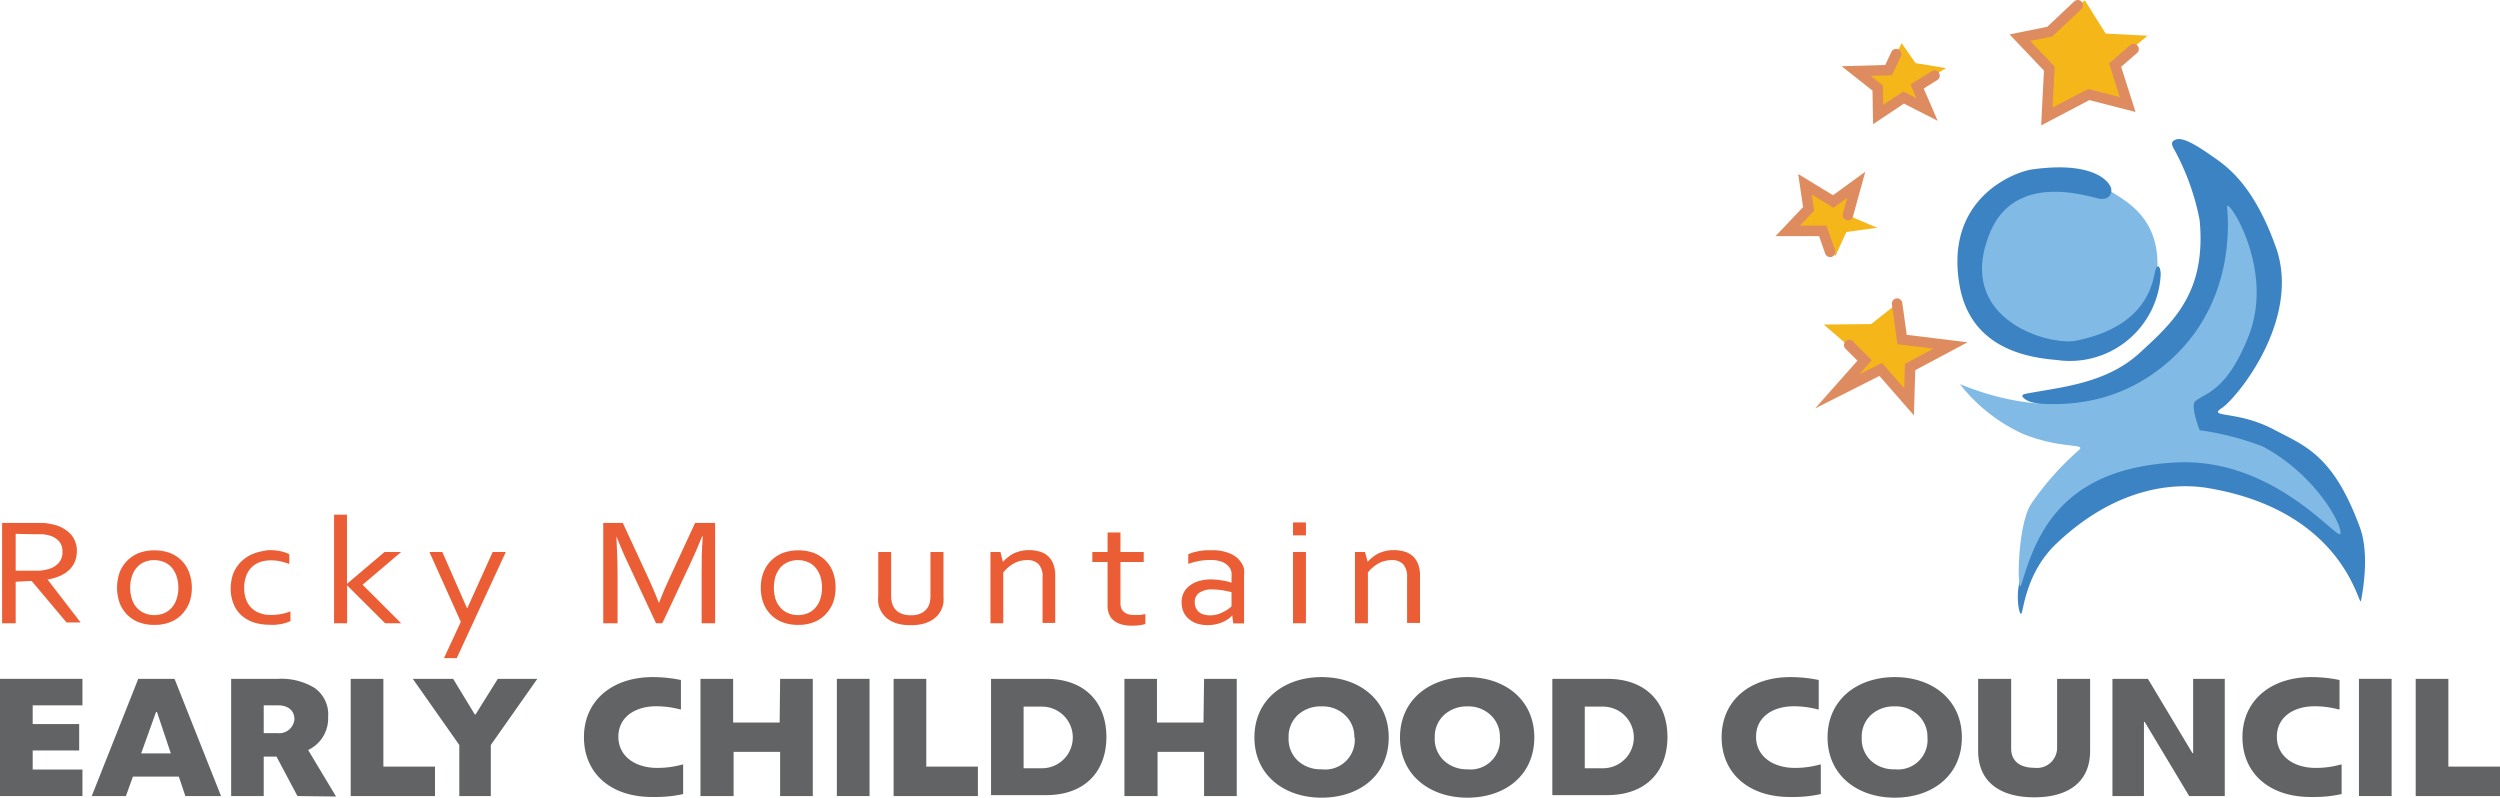 <?xml version="1.0" encoding="UTF-8"?><svg xmlns="http://www.w3.org/2000/svg" data-name="Layer 1" height="68.61" viewBox="0 0 215 68.61" width="215"><path d="M174.8,16.73c4.14-1.35,7.43-1,9.1,0s4.28,2.47,4.14,6.66-4.28,7.57-8.87,7-6.41-2.7-6.67-5.76C172.05,19.25,174.8,16.73,174.8,16.73Z" fill="#81bae5" transform="translate(-2.5 -.34)"/><path d="M177.19,34.92c-.32-.07-1.19-.57-.51-.71,2.93-.57,6.89-.83,9.82-3.51s5.75-5.23,5.17-11.42a20.8,20.8,0,0,0-2-5.74c-.25-.51-.7-1,0-1.21s2.11.76,3.39,1.66,3.38,2.61,5.16,7.59c2.23,6.21-3.35,13-4.64,13.85s1.35.2,4.45,1.84c2.7,1.42,5.11,2.18,7.4,8.37.84,2.24.32,5.23.13,6.31s-1.08-7.59-13.14-9.63c-2.33-.4-7.55-.48-13.08,4.78-2.62,2.49-2.81,5.75-3,6s-.51-1.53-.13-2.81,1.91-7.4,3.32-8.36,4.85-4.27,6.25-4.46S177.19,34.92,177.19,34.92Z" fill="#3c83c3" transform="translate(-2.5 -.34)"/><path d="M179.29 0.02L176.2 2.89 174.05 3.24 176.37 5.77 176.24 9.63 179.59 7.96 182.72 8.6 181.82 5.47 184.69 3.07 181.09 2.89 179.29 0.02z" fill="#f5b619"/><path d="M163.54 3.71L162.38 6.07 159.81 6.11 161.44 7.66 161.44 9.8 163.67 8.34 165.68 9.33 164.87 7.36 167.36 5.86 164.74 5.43 163.54 3.71z" fill="#f5b619"/><path d="M156.84 27.91L160.92 27.87 163.15 26.11 163.58 29.2 167.4 29.71 164.27 31.64 164.14 34.52 161.65 31.73 158.3 33.36 160.32 30.91 156.84 27.91z" fill="#f5b619"/><path d="M155.32 15.94L157.48 17.38 159.51 15.98 158.88 18.5 161.44 19.59 158.79 19.95 157.84 22.02 156.63 19.86 153.74 19.68 155.5 18.05 155.32 15.94z" fill="#f5b619"/><path d="M171.06,33.38c1.53.58,10.11,4.29,17.36-1.46,6.51-5.17,5.68-12.83,5.61-13.79s4.16,5.25,1.85,11.11c-1.91,4.85-3.83,4.91-4.59,5.61-.44.41.38,2.49.38,2.49a24.14,24.14,0,0,1,5.43,1.4c4.46,2.37,6.76,6.58,6.69,7.47s-5.59-6.53-14.13-6.1c-10.09.51-12.09,6.47-13.32,10.48-.37,1.22-.42-5,.85-6.93a24.6,24.6,0,0,1,4.08-4.6c.7-.63-1.42-.05-4.78-1.4A14.47,14.47,0,0,1,171.06,33.38Z" fill="#81bae5" transform="translate(-2.5 -.34)"/><path d="M183.94,16.28c.28.36.19,1.25-.8,1.16-.56,0-7.22-2.58-9.5,2.91-3.08,7.45,5.08,9.75,7.4,9.29,6.29-1.26,6.59-5.22,6.81-6s.47-.26.47.3a7.82,7.82,0,0,1-8.94,7.36c-2.28-.2-7.36-.86-8.35-6.38-1.32-7.41,4.53-9.72,6.16-10C182.86,14.11,183.89,16.2,183.94,16.28Z" fill="#3c83c3" transform="translate(-2.5 -.34)"/><path d="M158.92 18.5L159.64 15.89 157.66 17.33 155.23 15.85 155.54 17.96 153.74 19.86 156.76 19.86 157.39 21.66" fill="none" stroke="#de8b5f" stroke-linecap="round" stroke-miterlimit="10" stroke-width=".9"/><path d="M163.15 26.11L163.58 29.2 167.74 29.71 164.27 31.56 164.18 34.56 161.74 31.77 158 33.66 160.36 31 159.03 29.67" fill="none" stroke="#de8b5f" stroke-linecap="round" stroke-miterlimit="10" stroke-width=".9"/><path d="M163.07 4.65L162.42 6.03 159.63 6.11 161.48 7.57 161.52 9.85 163.71 8.39 165.73 9.42 164.87 7.44 166.37 6.5" fill="none" stroke="#de8b5f" stroke-linecap="round" stroke-miterlimit="10" stroke-width=".9"/><path d="M178.69 0.45L176.28 2.72 173.71 3.24 176.24 5.9 176.03 10.02 179.63 8.13 182.98 8.99 181.9 5.6 183.49 4.22" fill="none" stroke="#de8b5f" stroke-linecap="round" stroke-miterlimit="10" stroke-width=".9"/><path d="M3.85,50.37v3.57H2.68V45.31H5.17c.42,0,.77,0,1.07,0a5.82,5.82,0,0,1,.8.13,2.91,2.91,0,0,1,1.54.84,2.12,2.12,0,0,1,.53,1.47,2.35,2.35,0,0,1-.19.94,2.14,2.14,0,0,1-.52.71,2.76,2.76,0,0,1-.81.5,4.52,4.52,0,0,1-1,.28v0l2.84,3.69H8.22l-3-3.57Zm0-4.12v3.17H5c.36,0,.67,0,.92,0a5.26,5.26,0,0,0,.68-.12,1.85,1.85,0,0,0,.94-.54,1.37,1.37,0,0,0,.33-1,1.28,1.28,0,0,0-.31-.89,1.73,1.73,0,0,0-.86-.49,3.1,3.1,0,0,0-.61-.1c-.24,0-.55,0-.91,0Z" fill="#eb5e35" transform="translate(-2.5 -.34)"/><path d="M19,50.88a3.73,3.73,0,0,1-.23,1.32,3.18,3.18,0,0,1-.65,1,2.83,2.83,0,0,1-1,.65,3.5,3.5,0,0,1-1.33.23,3.63,3.63,0,0,1-1.36-.23,2.83,2.83,0,0,1-1-.65,3,3,0,0,1-.64-1,4,4,0,0,1,0-2.64,2.83,2.83,0,0,1,.65-1,3,3,0,0,1,1-.66,3.75,3.75,0,0,1,1.33-.23,3.88,3.88,0,0,1,1.36.23,3,3,0,0,1,1,.66,2.79,2.79,0,0,1,.63,1A3.73,3.73,0,0,1,19,50.88Zm-1.16,0a3.15,3.15,0,0,0-.16-1,2.3,2.3,0,0,0-.43-.75,1.71,1.71,0,0,0-.66-.46,2.23,2.23,0,0,0-1.66,0,1.75,1.75,0,0,0-.65.46,2.13,2.13,0,0,0-.43.75,3.27,3.27,0,0,0,0,2,2,2,0,0,0,.43.74,1.88,1.88,0,0,0,.66.46,2.23,2.23,0,0,0,1.66,0,1.75,1.75,0,0,0,.65-.46,2.15,2.15,0,0,0,.43-.74A3.15,3.15,0,0,0,17.84,50.88Z" fill="#eb5e35" transform="translate(-2.5 -.34)"/><path d="M25.66,47.65a4.86,4.86,0,0,1,.95.09,3.3,3.3,0,0,1,.77.26v.84a7.27,7.27,0,0,0-.83-.24,3.94,3.94,0,0,0-.77-.07,2.92,2.92,0,0,0-.83.12,2.09,2.09,0,0,0-.73.4,2.14,2.14,0,0,0-.52.74,3,3,0,0,0-.2,1.15,2.73,2.73,0,0,0,.15.92,1.89,1.89,0,0,0,.44.72,1.79,1.79,0,0,0,.73.48,2.81,2.81,0,0,0,1,.17,5,5,0,0,0,.84-.08,4.76,4.76,0,0,0,.82-.23v.83a1.41,1.41,0,0,1-.32.13,4.43,4.43,0,0,1-.43.12l-.5.07a4.89,4.89,0,0,1-.54,0,4.64,4.64,0,0,1-1.3-.18,3.08,3.08,0,0,1-1.07-.58,2.66,2.66,0,0,1-.72-1A3.38,3.38,0,0,1,22.34,51a4.11,4.11,0,0,1,.14-1.09,2.93,2.93,0,0,1,1-1.48,3,3,0,0,1,.69-.42,3.53,3.53,0,0,1,.76-.24A4.16,4.16,0,0,1,25.66,47.65Z" fill="#eb5e35" transform="translate(-2.5 -.34)"/><path d="M35.57,47.81H37l-3.32,2.82L37,53.94H35.62l-3.27-3.26h0v3.26H31.23V44.6h1.11v5.95h0Z" fill="#eb5e35" transform="translate(-2.5 -.34)"/><path d="M39.43,47.81h1.11l2.11,4.81h.05l2.17-4.81H46l-4.22,9.13h-1.1l1.45-3.12Z" fill="#eb5e35" transform="translate(-2.5 -.34)"/><path d="M59.46,53.94h-.54l-2.41-5.16c-.34-.7-.67-1.48-1-2.31h0c.06,1.2.1,2.3.1,3.3v4.17H54.38V45.31h1.68l2.26,4.88c.26.56.54,1.23.85,2h0c.34-.87.63-1.54.85-2l2.26-4.88H64v8.63H62.84V49.77c0-1,0-2.08.1-3.3h-.06c-.35.88-.69,1.65-1,2.31Z" fill="#eb5e35" transform="translate(-2.5 -.34)"/><path d="M74.36,50.88a3.73,3.73,0,0,1-.23,1.32,3.18,3.18,0,0,1-.65,1,2.83,2.83,0,0,1-1,.65,3.5,3.5,0,0,1-1.33.23,3.63,3.63,0,0,1-1.36-.23,2.83,2.83,0,0,1-1-.65,3,3,0,0,1-.64-1,3.73,3.73,0,0,1-.22-1.32,3.52,3.52,0,0,1,.23-1.32,2.83,2.83,0,0,1,.65-1,3.05,3.05,0,0,1,1-.66,3.8,3.8,0,0,1,1.34-.23,3.88,3.88,0,0,1,1.36.23,3,3,0,0,1,1,.66,2.79,2.79,0,0,1,.63,1A3.73,3.73,0,0,1,74.36,50.88Zm-1.17,0a3.15,3.15,0,0,0-.15-1,2.3,2.3,0,0,0-.43-.75,1.71,1.71,0,0,0-.66-.46,2.23,2.23,0,0,0-1.66,0,1.88,1.88,0,0,0-.66.46,2.5,2.5,0,0,0-.43.75,3.48,3.48,0,0,0,0,2,2.17,2.17,0,0,0,.44.74,1.71,1.71,0,0,0,.66.46,2.23,2.23,0,0,0,1.66,0,1.75,1.75,0,0,0,.65-.46,2.15,2.15,0,0,0,.43-.74A3.15,3.15,0,0,0,73.19,50.88Z" fill="#eb5e35" transform="translate(-2.5 -.34)"/><path d="M80.8,54.1a4,4,0,0,1-1-.1,2.93,2.93,0,0,1-.74-.29,2.16,2.16,0,0,1-.54-.45,2.08,2.08,0,0,1-.35-.57,1.75,1.75,0,0,1-.14-.51,3.86,3.86,0,0,1,0-.61V47.81h1.11v3.76a2.12,2.12,0,0,0,.15.85,1.32,1.32,0,0,0,.56.61,1.92,1.92,0,0,0,1,.22,1.86,1.86,0,0,0,1-.24,1.41,1.41,0,0,0,.55-.66,2.21,2.21,0,0,0,.12-.78V47.81h1.12v3.77a5.11,5.11,0,0,1,0,.58,2.34,2.34,0,0,1-.13.49,2.15,2.15,0,0,1-.91,1.05,3.09,3.09,0,0,1-.76.3A4.22,4.22,0,0,1,80.8,54.1Z" fill="#eb5e35" transform="translate(-2.5 -.34)"/><path d="M88.75,48.66h0a3.88,3.88,0,0,1,.42-.39,2.89,2.89,0,0,1,.5-.33,2.82,2.82,0,0,1,.62-.21,2.74,2.74,0,0,1,.72-.08,3.12,3.12,0,0,1,.88.12,1.79,1.79,0,0,1,.71.37,1.73,1.73,0,0,1,.47.67,2.6,2.6,0,0,1,.18,1v4.1H92.16V50a1.57,1.57,0,0,0-.34-1.14,1.3,1.3,0,0,0-1-.35,2.35,2.35,0,0,0-1.12.28,3.15,3.15,0,0,0-.92.79v4.36H87.68V47.81h.86Z" fill="#eb5e35" transform="translate(-2.5 -.34)"/><path d="M101,54a2.24,2.24,0,0,1-.44.1,4.68,4.68,0,0,1-.7.05,3.3,3.3,0,0,1-.94-.12,1.74,1.74,0,0,1-.65-.34,1.29,1.29,0,0,1-.39-.54,1.75,1.75,0,0,1-.13-.7V48.67H96.44v-.86h1.31V46.13h1.11v1.68h2v.86h-2v3.57a1,1,0,0,0,.07.4.72.72,0,0,0,.21.31,1.07,1.07,0,0,0,.38.21,1.79,1.79,0,0,0,.55.07l.47,0,.46-.08Z" fill="#eb5e35" transform="translate(-2.5 -.34)"/><path d="M108.47,53.26h0a1.72,1.72,0,0,1-.34.31,2.73,2.73,0,0,1-.48.27,3.25,3.25,0,0,1-.6.19,3,3,0,0,1-.69.07,2.84,2.84,0,0,1-.9-.13,2,2,0,0,1-.71-.39,1.7,1.7,0,0,1-.47-.62,2,2,0,0,1-.16-.83,1.8,1.8,0,0,1,.18-.82,1.7,1.7,0,0,1,.52-.61,2.25,2.25,0,0,1,.79-.39,3.64,3.64,0,0,1,1-.14,5.94,5.94,0,0,1,1,.09,5,5,0,0,1,.8.19h0V50a2.94,2.94,0,0,0,0-.44,1.5,1.5,0,0,0-.12-.34,1.48,1.48,0,0,0-.6-.52,2.57,2.57,0,0,0-1.1-.2,5.1,5.1,0,0,0-1,.09,7.49,7.49,0,0,0-.9.24V48l.4-.15.49-.11.55-.08.57,0a3.77,3.77,0,0,1,1.69.33,2.05,2.05,0,0,1,.94.87,1.42,1.42,0,0,1,.16.45,3.16,3.16,0,0,1,0,.55v4.09h-.93Zm-.06-2-.73-.15a6.43,6.43,0,0,0-.92-.08,1.9,1.9,0,0,0-1.11.28.92.92,0,0,0-.4.83,1.07,1.07,0,0,0,.1.49,1,1,0,0,0,.28.36,1,1,0,0,0,.41.2,1.7,1.7,0,0,0,.51.07,2.29,2.29,0,0,0,.66-.09,3.14,3.14,0,0,0,.55-.23,2.94,2.94,0,0,0,.41-.25l.24-.2Z" fill="#eb5e35" transform="translate(-2.5 -.34)"/><path d="M113.7,46.38V45.27h1.11v1.11Zm0,7.56V47.81h1.11v6.13Z" fill="#eb5e35" transform="translate(-2.5 -.34)"/><path d="M120.12,48.66h0a3.78,3.78,0,0,1,.41-.39,3,3,0,0,1,.51-.33,2.92,2.92,0,0,1,.61-.21,2.87,2.87,0,0,1,.73-.08,3.17,3.17,0,0,1,.88.12,1.86,1.86,0,0,1,.71.37,1.84,1.84,0,0,1,.47.67,2.6,2.6,0,0,1,.18,1v4.1h-1.11V50a1.62,1.62,0,0,0-.34-1.14,1.31,1.31,0,0,0-1-.35,2.34,2.34,0,0,0-1.11.28,2.91,2.91,0,0,0-.92.79v4.36h-1.11V47.81h.86Z" fill="#eb5e35" transform="translate(-2.5 -.34)"/><path d="M9.59,61H5.31v1.61h4v2.27h-4v1.64H9.59V68.8H2.5V58.72H9.59Z" fill="#626364" transform="translate(-2.5 -.34)"/><path d="M18.44,68.8l-.56-1.67H13.93l-.6,1.67H10.39l4-10.08h3.12l4,10.08Zm-3.8-3.67h2.55L16,61.57h-.08Z" fill="#626364" transform="translate(-2.5 -.34)"/><path d="M28.08,68.8l-1.8-3.39h-1.1V68.8h-2.8V58.72h4.06a5.45,5.45,0,0,1,3.11.78A2.78,2.78,0,0,1,30.72,62,3,3,0,0,1,29,64.84l2.4,4ZM25.18,61v2.39h1.19a1.31,1.31,0,0,0,1.45-1.2c0-.81-.64-1.19-1.38-1.19Z" fill="#626364" transform="translate(-2.5 -.34)"/><path d="M35.47,66.27h4.44V68.8H32.66V58.72h2.81Z" fill="#626364" transform="translate(-2.5 -.34)"/><path d="M42,68.8V64.41l-4-5.69h3.47l1.86,3.06h.07l1.91-3.06h3.4l-4,5.69V68.8Z" fill="#626364" transform="translate(-2.5 -.34)"/><path d="M52.72,63.74c0-3.16,2.44-5.17,5.92-5.17a12.06,12.06,0,0,1,2.42.25v2.53l-.07,0a7.91,7.91,0,0,0-2.06-.27c-1.83,0-3.25.94-3.25,2.62s1.45,2.68,3.34,2.68a7.9,7.9,0,0,0,2.15-.29l.08,0v2.54a11,11,0,0,1-2.51.25C55,68.94,52.72,66.82,52.72,63.74Z" fill="#626364" transform="translate(-2.5 -.34)"/><path d="M69.59,58.72H72.4V68.8H69.59V65h-4V68.8H62.74V58.72h2.81v3.76h4Z" fill="#626364" transform="translate(-2.5 -.34)"/><path d="M74.47,68.8V58.72h2.81V68.8Z" fill="#626364" transform="translate(-2.5 -.34)"/><path d="M82.16,66.27H86.6V68.8H79.35V58.72h2.81Z" fill="#626364" transform="translate(-2.5 -.34)"/><path d="M92.47,58.72c3.36,0,5.18,2.06,5.18,5s-1.82,5-5.18,5H87.73V58.72Zm-.36,7.69a2.65,2.65,0,0,0,0-5.3H90.53v5.3Z" fill="#626364" transform="translate(-2.5 -.34)"/><path d="M106.05,58.72h2.81V68.8h-2.81V65h-4V68.8H99.2V58.72H102v3.76h4Z" fill="#626364" transform="translate(-2.5 -.34)"/><path d="M110.38,63.76c0-3.28,2.59-5.19,5.78-5.19s5.77,1.91,5.77,5.19-2.55,5.18-5.77,5.18S110.38,67,110.38,63.76Zm8.59,0a2.51,2.51,0,0,0-.81-1.93,2.77,2.77,0,0,0-2-.74,2.89,2.89,0,0,0-2.05.74,2.53,2.53,0,0,0-.79,1.93,2.57,2.57,0,0,0,.79,2,2.89,2.89,0,0,0,2.05.74A2.54,2.54,0,0,0,119,63.74Z" fill="#626364" transform="translate(-2.5 -.34)"/><path d="M122.9,63.76c0-3.28,2.6-5.19,5.79-5.19s5.76,1.91,5.76,5.19-2.54,5.18-5.76,5.18S122.9,67,122.9,63.76Zm8.59,0a2.53,2.53,0,0,0-.8-1.93,2.79,2.79,0,0,0-2-.74,2.86,2.86,0,0,0-2,.74,2.5,2.5,0,0,0-.8,1.93,2.54,2.54,0,0,0,.8,2,2.86,2.86,0,0,0,2,.74A2.53,2.53,0,0,0,131.49,63.74Z" fill="#626364" transform="translate(-2.5 -.34)"/><path d="M140.72,58.72c3.36,0,5.18,2.06,5.18,5s-1.82,5-5.18,5H136V58.72Zm-.36,7.69a2.65,2.65,0,0,0,0-5.3h-1.57v5.3Z" fill="#626364" transform="translate(-2.5 -.34)"/><path d="M150.56,63.74c0-3.16,2.44-5.17,5.92-5.17a12.09,12.09,0,0,1,2.43.25v2.53l-.08,0a7.91,7.91,0,0,0-2.06-.27c-1.83,0-3.25.94-3.25,2.62s1.45,2.68,3.34,2.68a7.9,7.9,0,0,0,2.15-.29l.08,0v2.54a10.91,10.91,0,0,1-2.5.25C152.87,68.94,150.56,66.82,150.56,63.74Z" fill="#626364" transform="translate(-2.5 -.34)"/><path d="M159.67,63.76c0-3.28,2.59-5.19,5.78-5.19s5.77,1.91,5.77,5.19-2.55,5.18-5.77,5.18S159.67,67,159.67,63.76Zm8.59,0a2.54,2.54,0,0,0-.81-1.93,2.77,2.77,0,0,0-2-.74,2.89,2.89,0,0,0-2.05.74,2.53,2.53,0,0,0-.79,1.93,2.57,2.57,0,0,0,.79,2,2.89,2.89,0,0,0,2.05.74A2.54,2.54,0,0,0,168.26,63.74Z" fill="#626364" transform="translate(-2.5 -.34)"/><path d="M172.62,64.91V58.72h2.84v6c0,1,.67,1.65,2,1.65a1.73,1.73,0,0,0,1.95-1.65v-6h2.84v6.19c0,2.79-2,4-4.81,4S172.62,67.68,172.62,64.91Z" fill="#626364" transform="translate(-2.5 -.34)"/><path d="M184.17,68.8V58.72h3.05l3.83,6.39h.06V58.72h2.72V68.8h-3.06l-3.83-6.38h-.06V68.8Z" fill="#626364" transform="translate(-2.5 -.34)"/><path d="M195.35,63.74c0-3.16,2.44-5.17,5.92-5.17a12.19,12.19,0,0,1,2.43.25v2.53l-.08,0a7.91,7.91,0,0,0-2.06-.27c-1.83,0-3.25.94-3.25,2.62s1.45,2.68,3.34,2.68a7.9,7.9,0,0,0,2.15-.29l.08,0v2.54a10.91,10.91,0,0,1-2.5.25C197.65,68.94,195.35,66.82,195.35,63.74Z" fill="#626364" transform="translate(-2.5 -.34)"/><path d="M205.37,68.8V58.72h2.81V68.8Z" fill="#626364" transform="translate(-2.5 -.34)"/><path d="M213.06,66.27h4.44V68.8h-7.25V58.72h2.81Z" fill="#626364" transform="translate(-2.5 -.34)"/></svg>